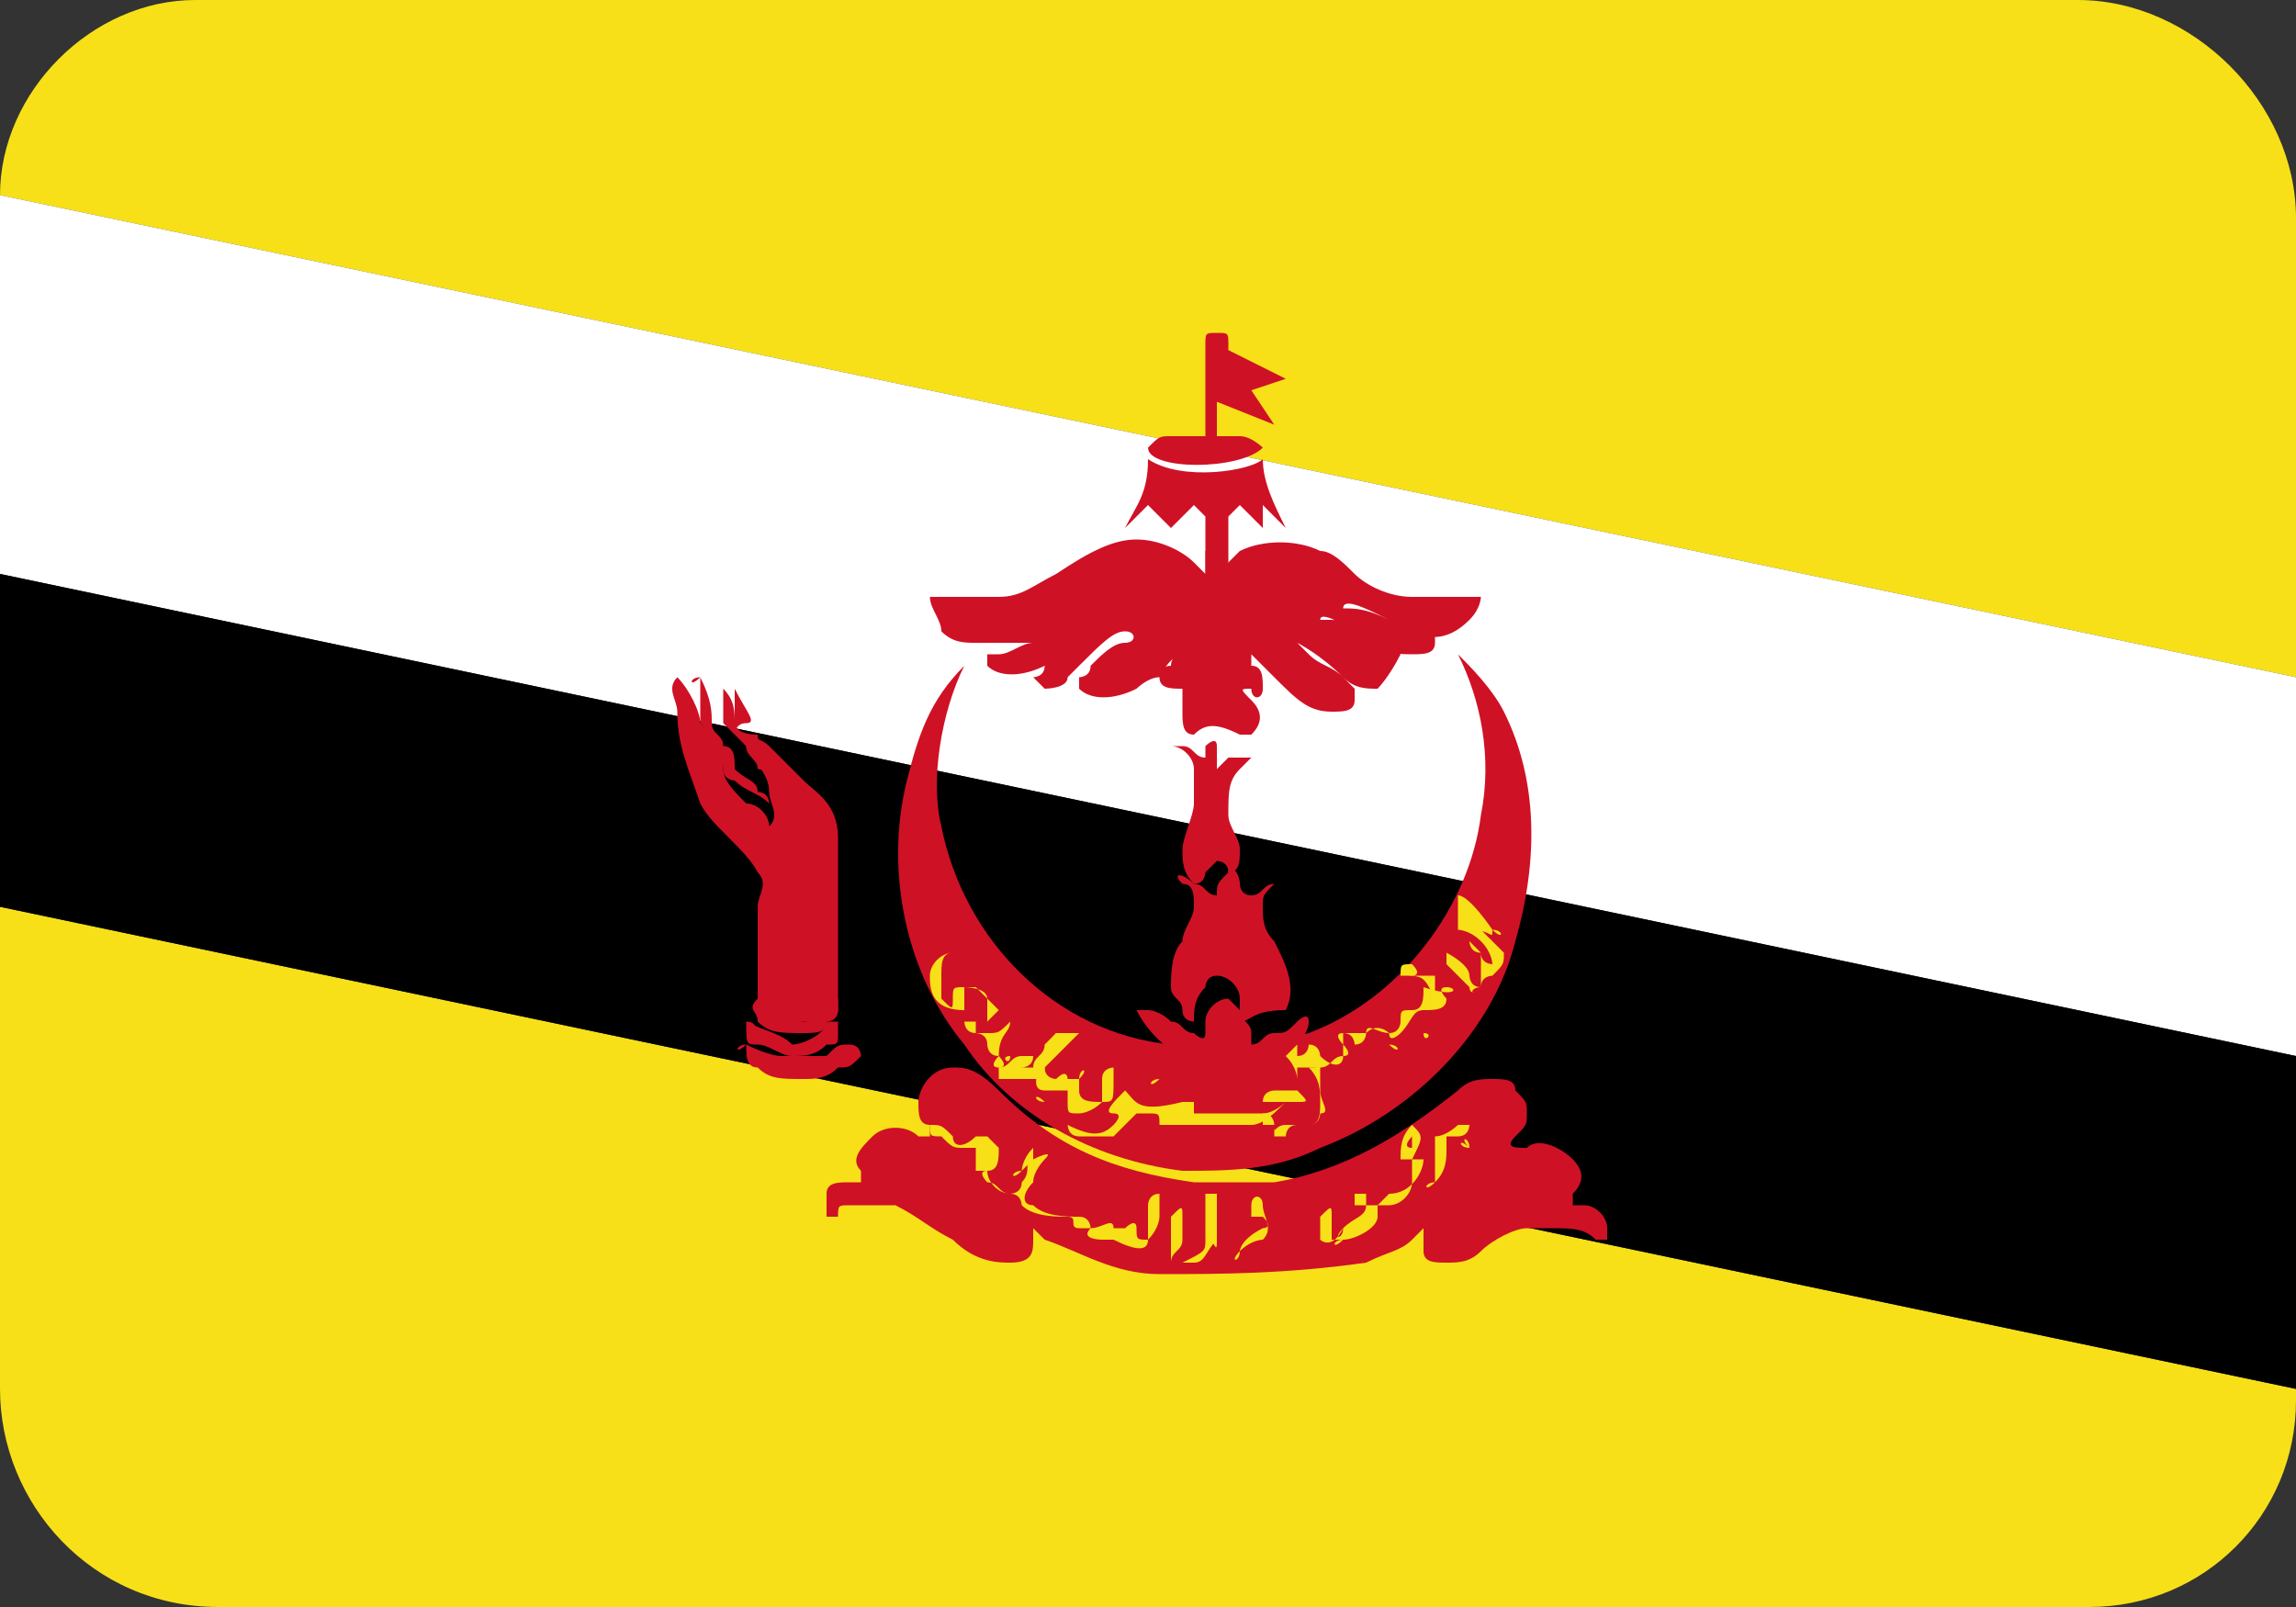 <?xml version="1.0" encoding="utf-8"?>
<!-- Generator: Adobe Illustrator 23.0.6, SVG Export Plug-In . SVG Version: 6.00 Build 0)  -->
<svg version="1.1" id="Layer_1" xmlns="http://www.w3.org/2000/svg" xmlns:xlink="http://www.w3.org/1999/xlink" width="20px" height="14px" x="0px" y="0px"
	 viewBox="0 0 20 14" style="enable-background:new 0 0 20 14;" xml:space="preserve">
<rect x="0" y="0" width="20" height="14" fill="#333333" stroke="none"/>
<style type="text/css">
	.st0{fill:#F7E017;}
	.st1{fill:#FFFFFF;}
	.st2{fill:#CF1126;}
</style>
<path class="st0" d="M0,7.9v4.2c0,1,0.8,1.9,1.9,1.9h16.3c1,0,1.8-0.8,1.8-1.8v-0.1L0,7.9z"/>
<path class="st0" d="M20,5.9v-4c0-1-0.9-1.9-1.9-1.9H1.7C0.8,0,0,0.8,0,1.7l0,0L20,5.9z"/>
<polygon class="st1" points="0,5 20,9.2 20,5.9 0,1.7 "/>
<polygon points="0,5 0,7.6 0,7.9 20,12.1 20,9.6 20,9.2 "/>
<g>
	<path class="st2" d="M10.1,11.1c-0.4,0-0.7-0.2-1-0.3L9,10.7c0,0,0,0,0,0.1S9,11,8.8,11c-0.1,0-0.3,0-0.5-0.2
		c-0.2-0.1-0.3-0.2-0.5-0.3c-0.1,0-0.3,0-0.4,0s-0.1,0-0.1,0.1c0,0,0,0-0.1,0c0,0,0-0.1,0-0.2c0-0.1,0.1-0.1,0.2-0.1h0.1
		c0,0,0,0,0-0.1c-0.1-0.1,0-0.2,0.1-0.3s0.3-0.1,0.4,0h0.1c0,0,0,0,0-0.1C8,9.8,8,9.7,8,9.6c0-0.1,0.1-0.3,0.3-0.3
		c0.1,0,0.2,0,0.4,0.2c0.5,0.5,1,0.7,1.7,0.8c0.2,0,0.5,0,0.7,0c0.6-0.1,1.1-0.4,1.6-0.8c0.1-0.1,0.2-0.1,0.3-0.1s0.2,0,0.2,0.1
		c0.1,0.1,0.1,0.1,0.1,0.2c0,0.1,0,0.1-0.1,0.2c-0.1,0.1,0,0.1,0.1,0.1c0.1-0.1,0.3,0,0.4,0.1c0.1,0.1,0.1,0.2,0,0.3v0.1
		c0,0,0,0,0.1,0s0.2,0.1,0.2,0.2v0.1c0,0,0,0-0.1,0c-0.1-0.1-0.2-0.1-0.4-0.1c-0.1,0-0.2,0-0.2,0c-0.1,0-0.3,0.1-0.4,0.2
		C12.8,11,12.7,11,12.6,11s-0.2,0-0.2-0.1v-0.1c0-0.1,0-0.1,0-0.1s0,0-0.1,0.1s-0.2,0.1-0.4,0.2C11.2,11.1,10.6,11.1,10.1,11.1
		L10.1,11.1z"/>
	<path class="st2" d="M10.3,10.2c-0.8-0.1-1.5-0.5-1.9-1.1C7.9,8.5,7.7,7.6,7.9,6.8c0.1-0.4,0.2-0.7,0.5-1c-0.2,0.4-0.3,1-0.2,1.4
		c0.2,1,1,1.8,2,1.9c0.4,0.1,0.8,0,1.2-0.1c0.8-0.3,1.4-1.1,1.5-1.9c0.1-0.5,0-1-0.2-1.4C12.8,5.8,13,6,13.1,6.2
		c0.3,0.6,0.3,1.3,0.1,2C13,9,12.3,9.7,11.5,10C11.1,10.2,10.7,10.2,10.3,10.2L10.3,10.2z"/>
	<g id="a">
		<path class="st2" d="M6.5,9.1C6.4,9.1,6.4,9.2,6.5,9.1c0,0.1,0,0.2,0.1,0.2C6.7,9.4,6.8,9.4,7,9.4l0,0c0.1,0,0.2,0,0.3-0.1
			c0.1,0,0.1,0,0.2-0.1c0,0,0-0.1-0.1-0.1s-0.1,0-0.2,0.1c-0.1,0-0.3,0-0.4,0C6.8,9.2,6.7,9.2,6.5,9.1C6.6,9.2,6.5,9.1,6.5,9.1
			L6.5,9.1z"/>
		<path class="st2" d="M6.5,8.9C6.5,8.9,6.5,9,6.5,8.9c0,0.2,0,0.2,0.1,0.2s0.2,0.1,0.3,0.1l0,0c0.1,0,0.2,0,0.3-0.1
			c0.1,0,0.1,0,0.1-0.1V8.9H7.2C7.2,9,7,9.1,6.9,9.1C6.8,9,6.7,9,6.5,8.9C6.6,9,6.6,8.9,6.5,8.9L6.5,8.9z"/>
		<path class="st2" d="M6.6,8.7C6.6,8.7,6.5,8.8,6.6,8.7c-0.1,0.1,0,0.1,0,0.2C6.7,9,6.8,9,7,9c0,0,0.1,0,0,0c0.1,0,0.2,0,0.2-0.1
			c0,0,0.1,0,0.1-0.1V8.7H7.2c0,0.1-0.1,0.2-0.2,0.2S6.8,8.8,6.6,8.7C6.7,8.8,6.6,8.7,6.6,8.7L6.6,8.7z"/>
		<path class="st2" d="M5.9,5.9c-0.1,0.1,0,0.2,0,0.3C5.9,6.5,6,6.7,6.1,7c0.1,0.2,0.4,0.4,0.5,0.6c0.1,0.1,0,0.2,0,0.3
			c0,0.3,0,0.6,0,0.9C6.7,8.9,6.9,8.9,7,8.9s0.3,0,0.3-0.1c0-0.5,0-1,0-1.5C7.3,7,7.1,6.9,7,6.8C6.9,6.7,6.8,6.6,6.7,6.5
			c-0.1-0.1-0.3-0.1-0.2,0c0,0.1,0.2,0.2,0.2,0.4c0,0.1,0.1,0.2,0,0.3C6.7,7.1,6.6,7,6.5,7C6.4,6.9,6.3,6.8,6.3,6.7
			c0-0.2-0.1-0.3-0.2-0.4C6.1,6.2,6,6,5.9,5.9L5.9,5.9L5.9,5.9z"/>
		<path class="st2" d="M6.1,5.9C6,5.9,6,6,6.1,5.9c0,0.2,0,0.3,0,0.4c0.1,0.1,0.2,0.3,0.2,0.4s0.1,0.1,0.1,0.1
			C6.5,6.9,6.6,6.9,6.7,7l0,0c0,0,0-0.1-0.1-0.1c0-0.1-0.1-0.1-0.2-0.2c0-0.1,0-0.2-0.1-0.2c0-0.1-0.1-0.1-0.1-0.2
			C6.2,6.2,6.2,6.1,6.1,5.9L6.1,5.9L6.1,5.9z"/>
		<path class="st2" d="M6.3,6C6.2,6,6.2,6,6.3,6c0,0.2,0,0.3,0,0.3c0.1,0.1,0.1,0.1,0.2,0.2c0,0.1,0.1,0.1,0.1,0.2
			c0.1,0,0.1,0.1,0.2,0.1c0-0.1-0.1-0.1-0.1-0.2S6.6,6.5,6.6,6.4c-0.2,0-0.2-0.1-0.2-0.1C6.4,6.2,6.4,6.1,6.3,6L6.3,6L6.3,6z"/>
		<path class="st2" d="M6.4,6L6.4,6C6.4,6,6.4,6.1,6.4,6c0,0.2,0,0.2,0,0.3v0.1c0,0,0-0.1,0.1-0.1l0,0C6.6,6.3,6.5,6.2,6.4,6
			C6.5,6,6.5,6,6.4,6C6.5,6,6.4,6,6.4,6L6.4,6z"/>
	</g>
	<path class="st2" d="M10.5,9.3C10.2,9.2,10,9,9.9,8.8H10c0,0,0.1,0,0.2,0.1c0.1,0,0.1,0.1,0.2,0.1c0,0,0.1,0.1,0.1,0V8.9
		c0-0.1,0.1-0.2,0.2-0.2l0.1,0.1c0,0.1,0.1,0.1,0.1,0.2v0.1C11,9.1,11,9,11.1,9s0.1,0,0.2-0.1c0,0,0.1-0.1,0.1,0s-0.1,0.2-0.1,0.2
		c-0.1,0.1-0.2,0.2-0.4,0.2C10.6,9.3,10.5,9.3,10.5,9.3L10.5,9.3z"/>
	<path class="st2" d="M10.8,8.9c0-0.1,0-0.1,0-0.2c0-0.1-0.1-0.2-0.2-0.2c-0.1,0-0.1,0.1-0.1,0.1c-0.1,0.1-0.1,0.2-0.1,0.3
		c0,0-0.1,0-0.1-0.1s-0.1-0.1-0.1-0.2c0-0.1,0-0.3,0.1-0.4c0-0.1,0.1-0.2,0.1-0.3c0-0.1,0-0.2-0.1-0.2c-0.1-0.1,0-0.1,0.1,0
		c0.1,0,0.1,0.1,0.2,0.1c0-0.1,0-0.1,0.1-0.2c0-0.1,0.1,0,0.1,0.1c0,0,0,0.1,0.1,0.1s0.1-0.1,0.2-0.1c0,0,0.1,0,0,0
		C11,7.8,11,7.8,11,7.9s0,0.2,0.1,0.3c0.1,0.2,0.2,0.4,0.1,0.6C10.9,8.8,10.9,8.9,10.8,8.9C10.8,9,10.8,9,10.8,8.9L10.8,8.9z"/>
	<path class="st2" d="M10.7,7.6c0-0.1-0.1-0.1-0.1-0.1l-0.1,0.1c0,0,0,0.1-0.1,0.1c-0.1-0.1-0.1-0.2-0.1-0.3c0-0.1,0.1-0.3,0.1-0.4
		s0-0.2,0-0.3c0-0.1-0.1-0.2-0.2-0.2h0.1c0.1,0,0.1,0.1,0.2,0.1V6.5c0,0,0.1-0.1,0.1,0c0,0,0,0.1,0,0.2l0.1-0.1c0,0,0.1,0,0.2,0
		l-0.1,0.1c-0.1,0.1-0.1,0.2-0.1,0.4c0,0.1,0.1,0.2,0.1,0.3C10.8,7.5,10.8,7.6,10.7,7.6C10.8,7.6,10.8,7.6,10.7,7.6L10.7,7.6
		L10.7,7.6z"/>
	<path class="st2" d="M10.4,6.4c-0.1,0-0.1-0.1-0.1-0.2V6.1c0-0.1,0-0.1,0-0.1c-0.1,0-0.2,0-0.2-0.1c0,0,0-0.1,0.1-0.1
		c0-0.1,0.1-0.1,0.1-0.1s-0.1,0-0.2,0.2C10,5.9,9.9,6,9.9,6C9.7,6.1,9.5,6.1,9.4,6c0-0.1,0-0.1,0-0.1s0.1,0,0.1-0.1
		c0.1-0.1,0.2-0.2,0.3-0.2s0.1-0.1,0-0.1S9.6,5.6,9.4,5.8L9.3,5.9C9.3,6,9.1,6,9.1,6L9,5.9l0,0c0,0,0.1,0,0.1-0.1
		c0.1-0.1,0.3-0.2,0.5-0.2c0.1,0,0,0,0,0c-0.1,0-0.3,0.1-0.5,0.2s-0.4,0.1-0.5,0c0,0,0,0,0-0.1h0.1c0.1,0,0.2-0.1,0.3-0.1
		c0.2-0.1,0.2-0.1,0.4-0.1c0.1,0,0.1,0,0,0S9.2,5.5,9,5.6c-0.3,0-0.4,0-0.5,0s-0.2,0-0.3-0.1c0-0.1-0.1-0.2-0.1-0.3c0,0,0,0,0.1,0
		c0,0,0.1,0,0.2,0c0.2,0,0.2,0,0.3,0C8.9,5.2,9,5.1,9.2,5c0.3-0.2,0.5-0.3,0.7-0.3s0.4,0.1,0.5,0.2L10.5,5c0,0,0-0.1,0-0.2h0.1
		c0,0.2,0,0.2,0,0.2l0,0c0,0,0.1-0.1,0.2-0.2c0.2-0.1,0.5-0.1,0.7,0c0.1,0,0.2,0.1,0.3,0.2s0.3,0.2,0.5,0.2c0.1,0,0.4,0,0.5,0h0.1
		c0,0,0,0.1-0.1,0.2c-0.2,0.2-0.4,0.2-0.7,0c-0.2-0.1-0.4-0.2-0.4-0.1l0,0c0.1,0,0.2,0,0.4,0.1s0.3,0.1,0.4,0.1c0,0,0,0,0,0.1
		s-0.1,0.1-0.2,0.1c-0.1,0-0.2,0-0.3-0.1c-0.2-0.1-0.5-0.3-0.5-0.2c0,0,0,0,0.1,0s0.3,0.1,0.5,0.2l0.1,0.1l0,0C12.1,5.9,12,6,12,6
		c-0.1,0-0.2,0-0.3-0.1c-0.2-0.2-0.4-0.3-0.4-0.3s0,0,0.1,0.1s0.2,0.1,0.3,0.2L11.8,6c0,0,0,0,0,0.1s-0.1,0.1-0.2,0.1
		c-0.2,0-0.3-0.1-0.5-0.3c-0.1-0.1-0.2-0.2-0.2-0.2s0,0,0,0.1C11,5.8,11,5.9,11,6s-0.1,0.1-0.1,0c-0.1,0-0.1,0,0,0.1s0.1,0.2,0,0.3
		h-0.1l0,0C10.6,6.3,10.5,6.3,10.4,6.4C10.5,6.4,10.4,6.4,10.4,6.4L10.4,6.4L10.4,6.4z"/>
	<path class="st2" d="M10.7,4.5L10.7,4.5h-0.2V5h0.2V4.5z"/>
	<path class="st2" d="M10,4c0,0.3-0.1,0.4-0.2,0.6L10,4.4l0.2,0.2l0.2-0.2l0.2,0.2l0.2-0.2L11,4.6V4.4l0.2,0.2C11.1,4.4,11,4.2,11,4
		C10.9,4.1,10.3,4.2,10,4L10,4z"/>
	<path class="st2" d="M10.5,3.8c-0.1,0-0.2,0-0.3,0s-0.1,0-0.2,0.1c0,0.2,0.8,0.2,1,0c0,0-0.1-0.1-0.2-0.1c-0.1,0-0.2,0-0.2,0v0.1
		L10.5,3.8L10.5,3.8L10.5,3.8z"/>
	<path class="st2" d="M10.6,3h-0.1v1h0.1V3z"/>
	<path class="st2" d="M10.6,3v0.5l0.5,0.2l-0.2-0.3l0.3-0.1L10.6,3z"/>
	<path class="st2" d="M10.6,2.9c-0.1,0-0.1,0-0.1,0.1l0.1,0.1c0.1,0,0.1,0,0.1-0.1C10.7,2.9,10.7,2.9,10.6,2.9z"/>
</g>
<g>
	<path class="st0" d="M10.4,11c0.1,0,0.1-0.1,0.2-0.2v-0.1c0,0,0,0-0.1,0c0,0,0,0,0,0.1s0,0.1-0.2,0.2h-0.1c-0.1,0-0.1,0-0.1,0
		s0,0,0.1,0C10.1,11,10.3,11,10.4,11L10.4,11z"/>
	<path class="st0" d="M10.8,10.9L10.8,10.9c0.1-0.1,0.2-0.1,0.2-0.1c0.1-0.1,0-0.2,0-0.3s-0.1-0.1-0.1,0s0,0.1,0,0.1s0,0,0.1,0
		c0.1,0.1,0,0.1,0,0.1C10.8,10.8,10.8,10.9,10.8,10.9C10.7,10.9,10.7,10.9,10.8,10.9C10.7,11,10.8,11,10.8,10.9L10.8,10.9z"/>
	<path class="st0" d="M10.6,10.8c0,0,0-0.1,0-0.2c0-0.1,0-0.2,0-0.2h-0.1c0,0,0,0,0,0.1c0,0,0,0.1,0,0.2
		C10.6,10.9,10.6,10.9,10.6,10.8L10.6,10.8z"/>
	<path class="st0" d="M10.3,10.8v-0.1v-0.1c0-0.1,0-0.1-0.1,0l0,0v0.1c0,0.1,0,0.2,0,0.3C10.2,10.9,10.3,10.9,10.3,10.8L10.3,10.8z"
		/>
	<path class="st0" d="M10,10.8c0.1-0.1,0.1-0.2,0.1-0.2c0-0.1,0-0.1,0-0.2c-0.1,0-0.1,0.1-0.1,0.1C10,10.6,10,10.7,10,10.8
		c-0.1,0-0.1,0-0.1-0.1s-0.1,0-0.1,0H9.7c0-0.1-0.1,0-0.2,0c0,0,0-0.1-0.1-0.1s-0.3,0-0.4-0.1c-0.1,0-0.1-0.1,0-0.2
		c0-0.1,0.1-0.2,0.1-0.2c0.1-0.1-0.1,0-0.1,0c-0.1,0,0,0.1-0.1,0.2c0,0.1-0.1,0.1-0.1,0.1c-0.1,0-0.2-0.1-0.2-0.2
		c-0.1,0,0,0.1,0,0.1c0.1,0,0.1,0.1,0.2,0.1c0.1,0,0.1,0.1,0.1,0.1c0.1,0.1,0.3,0.1,0.4,0.1c0.1,0,0,0.1,0.1,0.1h0.1
		c-0.1,0.1,0.1,0.1,0.1,0.1c0.1,0,0.1,0,0.1,0C9.9,10.9,10,10.9,10,10.8L10,10.8L10,10.8z"/>
	<path class="st0" d="M8.9,10.2L9,10.1V10c0,0,0-0.1,0,0l0,0C8.9,10.1,8.9,10.2,8.9,10.2C8.8,10.3,8.8,10.3,8.9,10.2
		C8.8,10.3,8.8,10.2,8.9,10.2L8.9,10.2z"/>
	<path class="st0" d="M8.1,9.8L8.1,9.8c0,0.1,0,0.1,0.1,0.1C8.3,10,8.3,10,8.4,10h0.1v0.1v0.1c0,0,0,0,0.1,0s0.1-0.1,0.1-0.2
		L8.6,9.9H8.5C8.4,10,8.3,10,8.3,9.9C8.2,9.8,8.2,9.8,8.1,9.8L8.1,9.8z M8.6,10L8.6,10L8.6,10L8.6,10L8.6,10z"/>
	<path class="st0" d="M12.3,9.8L12.3,9.8c-0.1,0.1-0.1,0.2-0.1,0.3c0,0,0,0,0.1,0s0.1,0,0.1,0c0,0.1-0.1,0.3-0.3,0.3L12,10.5
		c0,0,0,0,0.1,0s0.2-0.1,0.2-0.2c0-0.1,0-0.1,0-0.2C12.4,9.9,12.4,9.9,12.3,9.8C12.4,9.8,12.4,9.8,12.3,9.8L12.3,9.8L12.3,9.8z
		 M12.3,9.9L12.3,9.9c0,0.1,0,0.1,0,0.1l0,0C12.2,10,12.3,9.9,12.3,9.9L12.3,9.9z"/>
	<path class="st0" d="M11.7,10.7c0.1-0.1,0.2-0.1,0.2-0.2v-0.1h-0.1c0,0,0,0,0-0.1s0-0.1,0-0.1l0,0c0,0,0,0,0,0.1s0,0.1,0,0.1
		s0,0,0,0.1l0,0c0,0,0,0,0.1,0H12l0,0c0,0,0,0,0,0.1s-0.2,0.2-0.3,0.2s-0.1,0-0.1,0s0,0,0-0.1v-0.1c0-0.1,0-0.1-0.1,0
		c0,0.1,0,0.1,0,0.2C11.5,10.8,11.6,10.9,11.7,10.7C11.6,10.8,11.7,10.8,11.7,10.7L11.7,10.7z"/>
	<path class="st0" d="M12.5,10.3c0.1-0.1,0.1-0.2,0.1-0.3V9.9h0.1c0.1,0,0.1-0.1,0.1-0.1s0,0-0.1,0c0,0-0.1,0.1-0.2,0.1
		c0,0,0,0,0,0.1C12.5,10.1,12.5,10.2,12.5,10.3C12.4,10.4,12.4,10.4,12.5,10.3C12.4,10.4,12.4,10.3,12.5,10.3z"/>
	<path class="st0" d="M11.7,10.2L11.7,10.2C11.6,10.2,11.6,10.2,11.7,10.2C11.7,10.3,11.7,10.3,11.7,10.2L11.7,10.2z"/>
	<path class="st0" d="M12.8,10C12.8,9.9,12.7,9.9,12.8,10C12.7,9.9,12.7,10,12.8,10C12.7,10,12.8,10,12.8,10L12.8,10z"/>
	<path class="st0" d="M11.5,9.2C11.5,9.2,11.4,9.2,11.5,9.2C11.4,9.3,11.4,9.3,11.5,9.2c0,0.1,0,0.2,0,0.3s0.1,0.2,0,0.2
		c0,0,0,0.1-0.1,0.1s-0.1,0-0.2,0c-0.1,0-0.1,0.1-0.1,0c0,0,0-0.1-0.1-0.1v0.1l0,0h0.1v0.1h0.1c0,0,0-0.1,0.1-0.1h0.1
		c0.1,0,0.1-0.1,0.1-0.2c0-0.1,0-0.2-0.1-0.3C11.5,9.3,11.5,9.3,11.5,9.2L11.5,9.2L11.5,9.2z M11.3,9.8C11.3,9.8,11.4,9.9,11.3,9.8
		C11.3,10,11.3,9.9,11.3,9.8C11.3,9.9,11.3,9.8,11.3,9.8L11.3,9.8z"/>
	<path class="st0" d="M9.8,9.5L9.8,9.5C9.7,9.6,9.6,9.7,9.7,9.7c0.1,0,0,0.1,0,0.1c-0.1,0.1-0.2,0.1-0.4,0c0,0-0.1,0,0,0
		c0,0,0,0.1,0.1,0.1s0.2,0,0.3,0l0.1-0.1l0.1-0.1H10c0.1,0,0.1,0,0.1,0.1c0,0,0,0,0.1,0h0.1h0.1c0,0,0,0,0.2,0c0.1,0,0.2,0,0.2,0
		h0.1c0.1,0,0.2-0.1,0.3-0.2c0,0,0,0,0.1,0s0.1,0,0-0.1h-0.1h-0.1c0,0-0.1,0-0.1,0.1c0,0,0,0,0.1,0s0.1,0,0.1,0l0,0
		c0,0-0.1,0.1-0.2,0.1h-0.1h-0.1l0,0l0,0h-0.1c-0.1,0-0.1,0-0.1,0s0,0-0.1,0s-0.1,0-0.1,0s0,0,0-0.1l0,0c0,0,0,0-0.1,0
		C9.9,9.7,9.9,9.6,9.8,9.5C9.9,9.5,9.9,9.5,9.8,9.5L9.8,9.5z M9.8,9.6L9.8,9.6L9.8,9.6L9.8,9.6L9.8,9.6L9.8,9.6L9.8,9.6z"/>
	<path class="st0" d="M9.6,9.6c0.1,0,0.1,0,0.1-0.2c0-0.1,0-0.1,0-0.1s-0.1,0-0.1,0.1C9.6,9.5,9.6,9.6,9.6,9.6c-0.1,0-0.2,0-0.2-0.1
		c0,0,0,0,0-0.1c0.1-0.1,0-0.1,0,0c-0.1,0-0.1,0-0.1,0s0-0.1-0.1,0l0,0l0,0c0,0-0.1,0-0.1-0.1c0,0,0.1-0.1,0.2-0.2L9.4,9
		c0,0,0,0-0.1,0H9.2c0,0-0.1,0.1-0.1,0.2C9,9.4,9,9.5,9.1,9.5s0.1,0,0.2,0l0,0v0.1c0,0.1,0,0.1,0.1,0.1C9.4,9.7,9.5,9.7,9.6,9.6
		L9.6,9.6z"/>
	<path class="st0" d="M12.6,8.6c-0.1,0,0,0.1,0,0.1c0,0.1-0.1,0.1-0.2,0.1c-0.1,0-0.1,0.1-0.2,0.2c0,0-0.1,0.1-0.1,0
		c0,0-0.1-0.1-0.2,0c0,0,0,0.1-0.1,0.1c0,0,0-0.1-0.1-0.1s0,0.1,0,0.1s0.1,0.1,0,0.1c0,0.1-0.1,0.1-0.2,0c0,0,0-0.1-0.1-0.1
		c0,0,0,0.1-0.1,0.1V9.1l-0.1,0.1c0.1,0.1,0.1,0.2,0.1,0.2v0.1c0-0.1,0-0.1,0-0.2c0.1,0,0.1,0,0.2,0c0.1,0,0.1-0.1,0.2-0.1
		c0-0.1,0-0.1,0-0.2c0.1,0,0.1,0,0.2,0c0,0,0,0.1,0,0.2c0,0.1-0.1,0.2-0.2,0.2c0,0,0,0.1,0,0c0.1,0,0.2-0.1,0.2-0.2
		c0-0.1,0-0.2,0-0.2c0-0.1,0.1,0,0.2,0c0.1,0,0.1-0.1,0.1-0.1c0-0.1,0-0.1,0.1-0.1s0.1-0.1,0.1-0.2C12.7,8.7,12.7,8.6,12.6,8.6
		L12.6,8.6z M12.4,9C12.5,9,12.4,9.1,12.4,9L12.4,9z M12.1,9.1C12.2,9.1,12.2,9.2,12.1,9.1L12.1,9.1z"/>
	<path class="st0" d="M9.1,9.6C9.1,9.5,9.1,9.5,9.1,9.6C9,9.5,9,9.6,9.1,9.6L9.1,9.6L9.1,9.6z"/>
	<path class="st0" d="M10.1,9.4L10.1,9.4C10,9.4,10,9.5,10.1,9.4C10.1,9.5,10.1,9.5,10.1,9.4z"/>
	<path class="st0" d="M8.8,8.9C8.8,8.8,8.8,8.9,8.8,8.9C8.7,9,8.7,9,8.6,9H8.5V8.9H8.4c0,0,0,0.1,0.1,0.1c0,0,0.1,0,0.1,0.1
		c0,0,0,0.1,0.1,0.1c0,0,0.1,0.1,0,0.1v0.1c0,0,0,0,0.1,0l0,0c0.1,0,0.2,0,0.2,0c0.1,0,0.1,0,0.1-0.1s0.1-0.1,0.1-0.2V9L9.1,9.1
		C9.1,9.2,9,9.2,9,9.3H8.9l0,0c0,0,0.1,0,0.1-0.1H8.9c-0.1,0-0.1,0.1-0.2,0.1c-0.1,0,0-0.1,0-0.1C8.7,9,8.8,9,8.8,8.9
		C8.9,8.9,8.9,8.9,8.8,8.9C8.9,8.9,8.9,8.9,8.8,8.9L8.8,8.9z M8.9,9.1C8.9,9.2,8.9,9.2,8.9,9.1C8.8,9.2,8.8,9.2,8.9,9.1
		C8.8,9.2,8.9,9.1,8.9,9.1L8.9,9.1z M8.8,9.2L8.8,9.2C8.8,9.3,8.7,9.2,8.8,9.2z"/>
	<path class="st0" d="M8.4,8.8C8.5,8.8,8.5,8.8,8.4,8.8c0-0.2,0-0.2,0-0.2s0.2,0,0.2,0.1c0,0,0,0,0,0.1v0.1l0.1-0.1
		c0,0-0.1-0.1-0.2-0.2H8.4c-0.1,0-0.1,0-0.1,0.1s0,0.1-0.1,0c0,0,0-0.1,0-0.2s0-0.2,0.1-0.2s0.1,0,0,0S8.1,8.4,8.1,8.5
		S8.1,8.8,8.4,8.8L8.4,8.8z"/>
	<path class="st0" d="M12.5,8.7C12.5,8.7,12.5,8.6,12.5,8.7c0-0.1,0-0.1,0-0.1s0,0,0-0.1c0,0,0,0-0.1,0h-0.1l0,0c0,0,0.1,0,0-0.1
		c-0.1,0-0.1,0-0.1,0.1C12.4,8.5,12.4,8.5,12.5,8.7C12.5,8.6,12.5,8.6,12.5,8.7C12.4,8.7,12.5,8.7,12.5,8.7L12.5,8.7z"/>
	<path class="st0" d="M12.9,8.6L12.9,8.6c0-0.1,0.1-0.1,0.1-0.1c0.1-0.1,0.1-0.1,0.1-0.2c0,0-0.1-0.1-0.2-0.2C12.8,8,12.7,8,12.7,8
		v0.1c0,0,0.1,0,0.2,0.1C13,8.3,13,8.4,13,8.4s-0.1,0-0.1-0.1l-0.1-0.1l0,0c0,0,0,0.1,0.1,0.1C12.9,8.5,12.9,8.5,12.9,8.6
		C12.8,8.6,12.8,8.6,12.9,8.6c-0.1,0-0.1-0.1-0.1-0.1c0-0.1-0.2-0.2-0.2-0.2l0,0c0,0,0,0,0,0.1c0,0,0.1,0.1,0.2,0.2
		C12.8,8.6,12.8,8.7,12.9,8.6C12.8,8.7,12.8,8.6,12.9,8.6L12.9,8.6z"/>
	<path class="st0" d="M13,8.1c0,0-0.2-0.3-0.3-0.3c0,0,0,0,0,0.1V8l0.1,0.1C13,8.1,13,8.2,13,8.1C13.1,8.2,13.1,8.1,13,8.1L13,8.1z"
		/>
	<path class="st0" d="M11.7,10.8C11.7,10.8,11.6,10.9,11.7,10.8C11.6,10.9,11.6,10.8,11.7,10.8C11.6,10.8,11.6,10.8,11.7,10.8
		C11.6,10.8,11.6,10.8,11.7,10.8C11.6,10.8,11.7,10.8,11.7,10.8L11.7,10.8z"/>
</g>
</svg>
